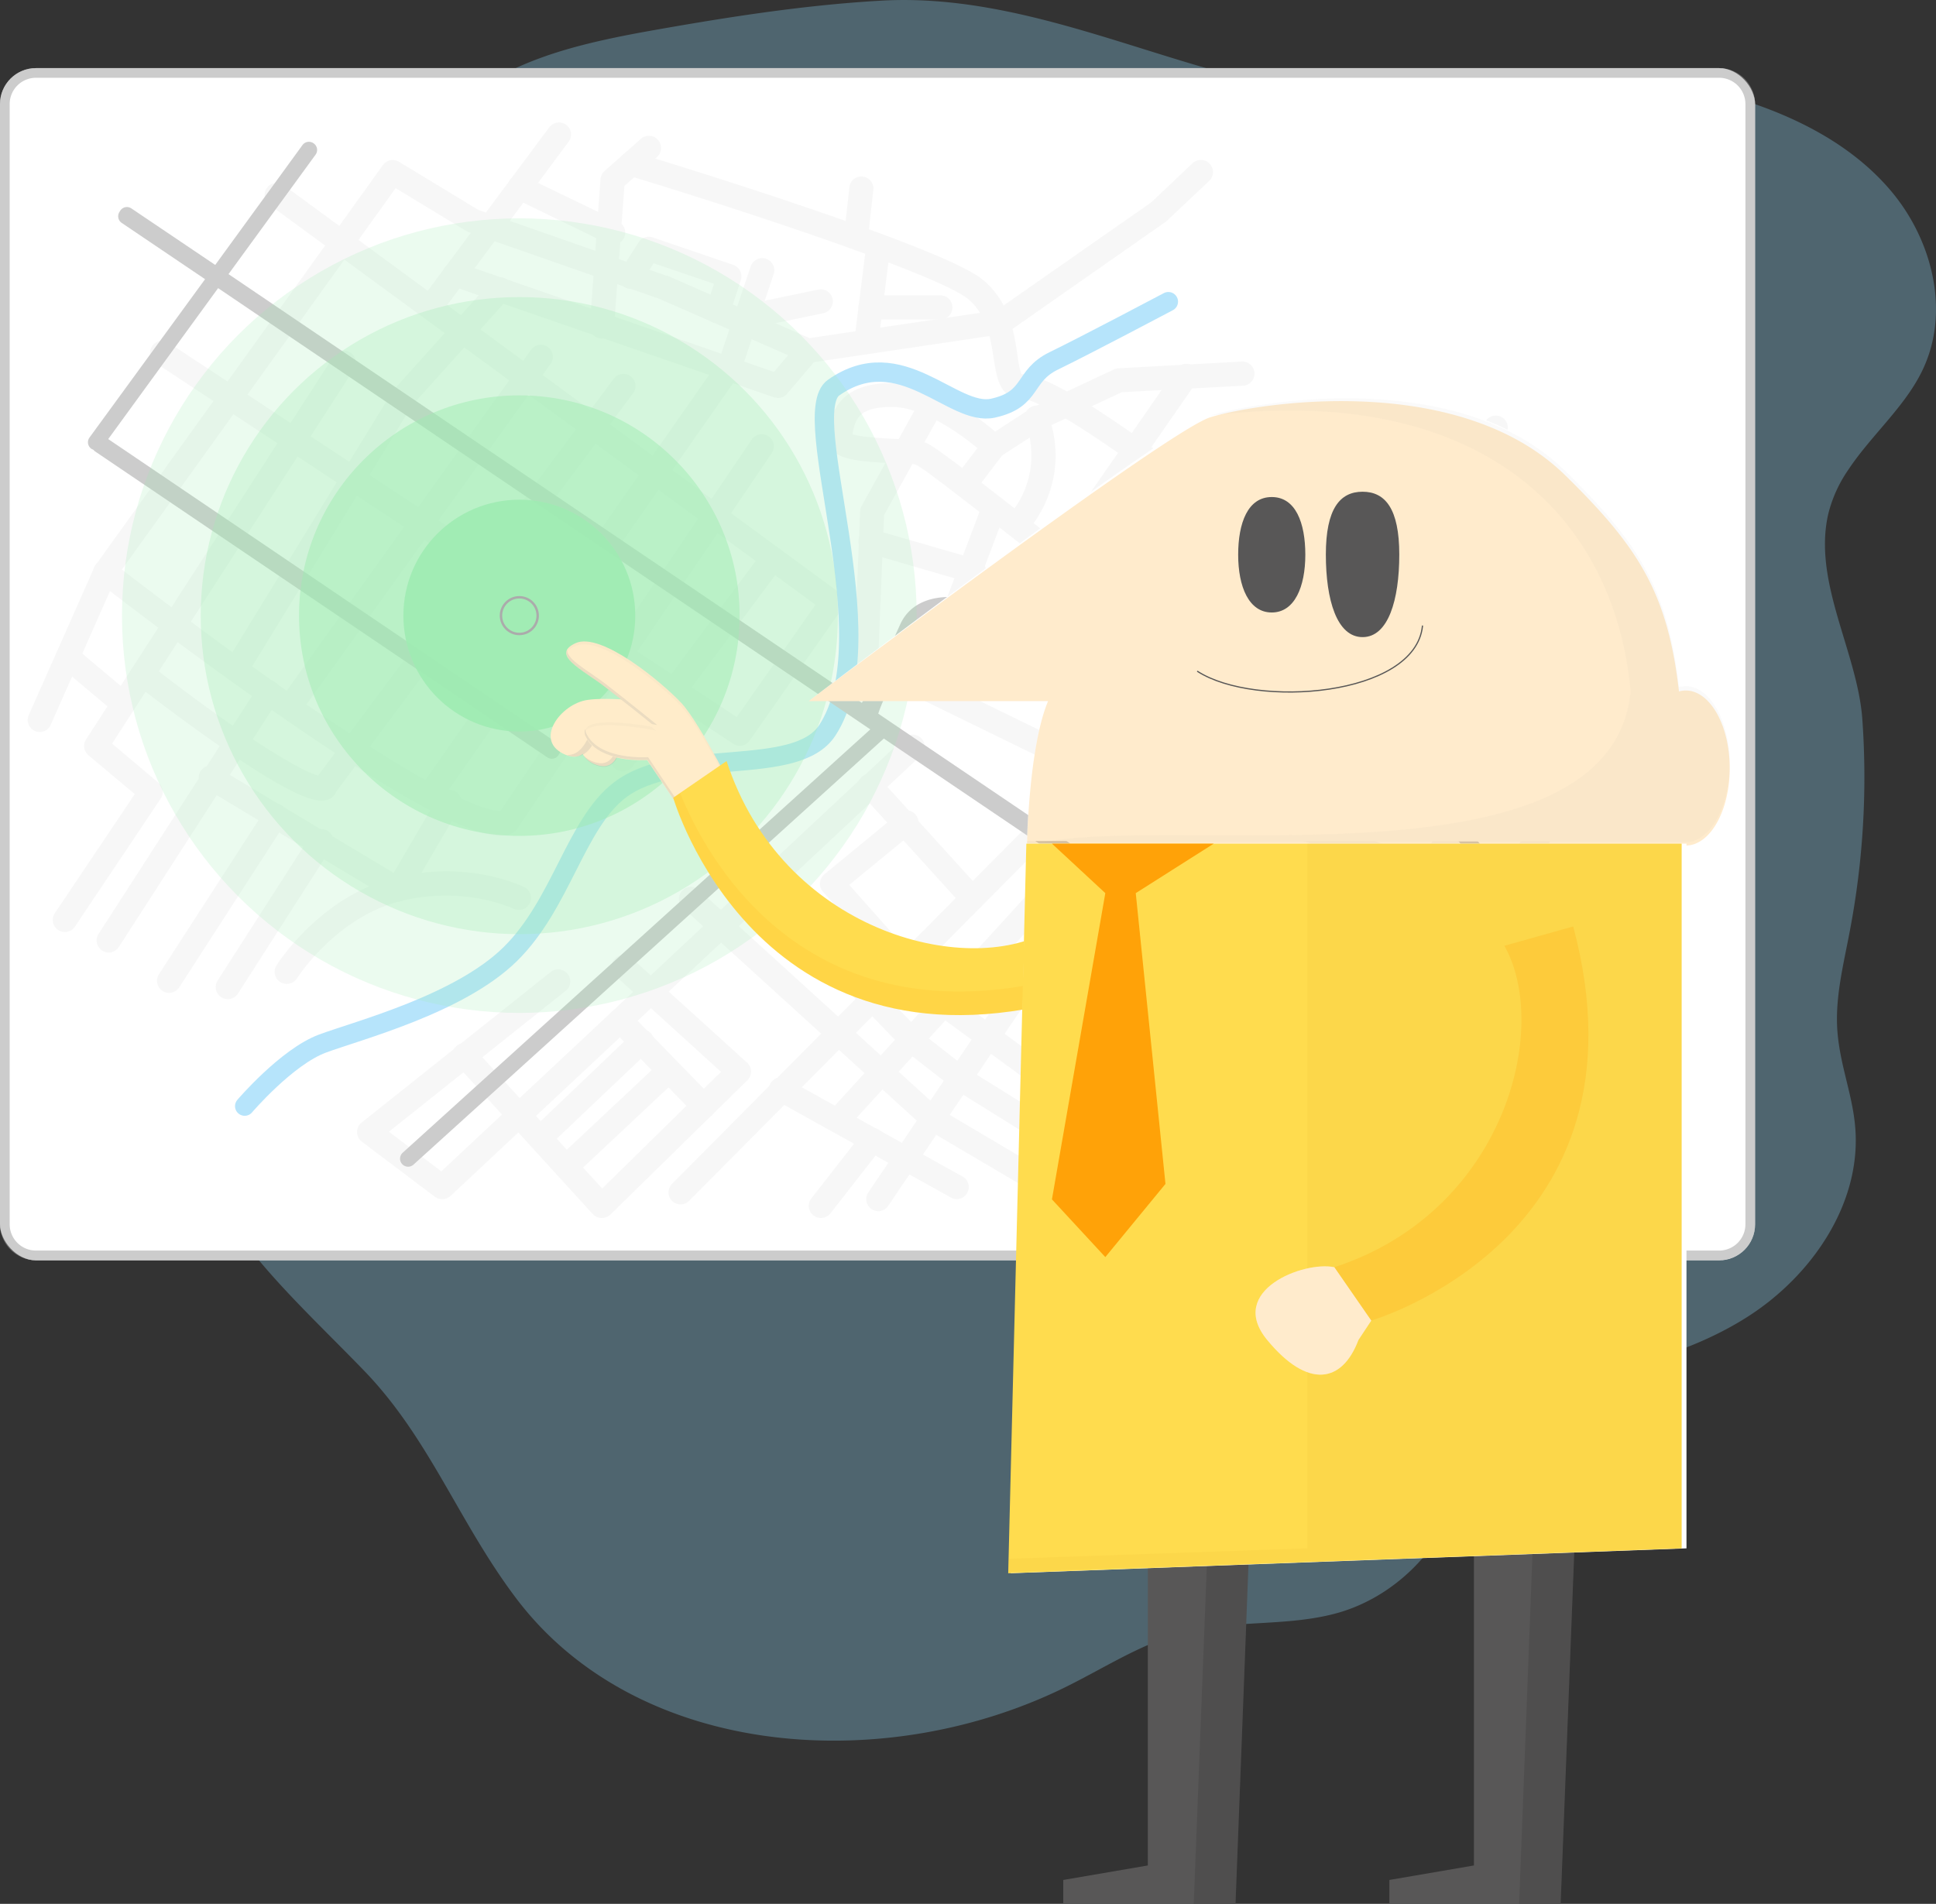 <svg id="Layer_1" data-name="Layer 1" xmlns="http://www.w3.org/2000/svg" viewBox="0 0 801.5 788.3"><rect x="0" y="0" width="801.5" height="788.3" fill="#333333" stroke="none"/><defs><style>.cls-1{fill:#92d8fa;opacity:0.3;}.cls-2{fill:#fff;}.cls-3,.cls-9{opacity:0.5;}.cls-13,.cls-22,.cls-4{fill:#999;}.cls-5{fill:#f0f0f0;}.cls-11,.cls-21,.cls-6{fill:none;}.cls-6{stroke:#6ecaf8;stroke-width:8px;}.cls-21,.cls-6{stroke-linecap:round;stroke-linejoin:round;}.cls-10,.cls-7,.cls-8,.cls-9{fill:#40d866;}.cls-13,.cls-15,.cls-20,.cls-24,.cls-7{opacity:0.2;}.cls-8{opacity:0.3;}.cls-10,.cls-25{opacity:0.9;}.cls-11,.cls-21{stroke:#585757;}.cls-11{stroke-miterlimit:10;}.cls-12{fill:#ffecca;}.cls-14,.cls-22,.cls-23{opacity:0.05;}.cls-16{fill:#ffdc4e;}.cls-17{fill:#585757;}.cls-18,.cls-19{opacity:0.1;}.cls-19,.cls-20,.cls-24,.cls-25{fill:#ff9b00;}.cls-20,.cls-21,.cls-22{fill-rule:evenodd;}.cls-21{stroke-width:0.5px;}.cls-23{fill:#bf7400;}</style></defs><title>geocode</title><path class="cls-1" d="M765.2,194.5a55.6,55.6,0,0,0-8.3,18.3c-6.5,28.2,12.1,57.2,14.1,85a339,339,0,0,1-5.2,87.8c-2.6,13.8-6.2,27.7-5.1,41.6s6.1,25.7,7.3,38.9c3,31.8-17.8,62.2-44.8,79.3s-59.3,23.4-90.9,28c-7.3,1.1-15.3,2.4-20,8.2s-4.4,13.8-5,21.1c-2.4,29.5-24.3,56.5-52.7,64.9-20.8,6.1-43.4,2.9-64.5,8.3-16.6,4.3-31.3,13.7-46.5,21.4-75.2,38.4-179.5,31.7-230.2-35.9-23.6-31.4-35.7-66-62.7-93.9-30.1-31.1-59.7-56.2-74.6-98.6-8.7-24.5-11.5-50.7-13.6-76.6s-3.8-53.4,4.1-78.5c15.3-49,68.9-82.7,119.7-75.3,17.1-19.6,3.4-49.8-11.2-71.3-26.6-39.4-24.5-78.5,5.8-114.8,21.2-25.4,54.4-33.4,85.2-39.1C298.5,7.5,331.4,2.2,364.3.3,445.9-4.6,520,53.8,595,36.3a239.3,239.3,0,0,1,123.8,4.3C743.2,48,767.1,60,783.4,79.7s23.6,48.1,13.4,71.6C789.9,167.4,775,179.7,765.2,194.5Z"/><rect class="cls-2" y="28.2" width="726.6" height="493.65" rx="14.9" ry="14.9"/><g class="cls-3"><rect class="cls-2" x="2" y="30.2" width="722.6" height="489.65" rx="12.9" ry="12.9"/><path class="cls-4" d="M711.7,32.2a10.9,10.9,0,0,1,10.9,10.9V506.9a10.9,10.9,0,0,1-10.9,10.9H14.9A10.9,10.9,0,0,1,4,506.9V43.1A10.9,10.9,0,0,1,14.9,32.2H711.7m0-4H14.9A14.9,14.9,0,0,0,0,43.1V506.9a14.9,14.9,0,0,0,14.9,14.9H711.7a14.9,14.9,0,0,0,14.9-14.9V43.1a14.9,14.9,0,0,0-14.9-14.9h0Z"/><path class="cls-5" d="M459.3,327a5,5,0,0,1-2.2-.5L356.4,277.3a5,5,0,0,1-2.8-4.7l2.5-60.9a5,5,0,0,1,.6-2.2l24.6-44.4A5,5,0,0,1,390,170l-24,43.3-2.3,56.5L458,315.8l13-15.3a5,5,0,0,1,7.6,6.5l-15.6,18.2A5,5,0,0,1,459.3,327Z"/><path class="cls-5" d="M467.1,255.8l-1.7-.3c-6.7-2.3-27-17.9-55-39.7-13.1-10.2-27.9-21.7-30.7-23.1s-6.7-.7-10.5-0.9c-13.2-.7-21.5-1.4-25.1-5.9a7.3,7.3,0,0,1-1.4-6l0.2-1.1c1.3-7.1,3.8-20.2,26.4-20.2,17.1,0,35.6,14.1,42.7,20.1l14.6-9.5,0.6-.3,33.9-15.9a5,5,0,0,1,1.9-.5l51.1-2.8a5,5,0,0,1,.5,10l-50.2,2.7-32.7,15.3L414.2,189a5,5,0,0,1-6.1-.5c-0.2-.2-21.6-20-38.8-20-13.8,0-15.2,5-16.4,11.3,3.5,1.2,12.3,1.6,16.9,1.9,6.7,0.3,10.9.6,13.5,1.6s11.6,7.6,33.4,24.6c15.9,12.4,38.9,30.3,48.6,36.3L490,201.7a5,5,0,1,1,8.6,5l-27.2,46.6A5,5,0,0,1,467.1,255.8ZM352.5,181.7h0Z"/><path class="cls-5" d="M16.5,303.1a5,5,0,0,1-4.6-7l27.1-61.1,0.5-.9,119-165.7a5,5,0,0,1,6.7-1.4L198,86.9,276,114.2h0.4L335.1,140l77.5-11.5,64-44.7,17.1-16.2a5,5,0,1,1,6.9,7.3L483.1,91.4l-0.6.5-65.2,45.6a5,5,0,0,1-2.1.8l-80,11.9a5,5,0,0,1-2.7-.4l-59.9-26.2L194.2,96.2l-0.9-.4L163.8,77.9,47.9,239.4,21,300.1A5,5,0,0,1,16.5,303.1Z"/><path class="cls-5" d="M26.8,385.9a5,5,0,0,1-4.1-7.8l33.1-49.3L36.6,312.7a5,5,0,0,1-1-6.5L138,147.7a5,5,0,1,1,8.4,5.4L46.4,307.9l19.2,16.2a5,5,0,0,1,.9,6.6L31,383.7A5,5,0,0,1,26.8,385.9Z"/><path class="cls-5" d="M50.7,296.2a5,5,0,0,1-3.2-1.2L24.9,276a5,5,0,0,1,6.4-7.7l22.6,19A5,5,0,0,1,50.7,296.2Z"/><path class="cls-5" d="M98.7,280.6a5,5,0,0,1-4.3-7.6l68-110.8,0.5-.7,40.3-44.8a5,5,0,1,1,7.4,6.7l-40,44.5L103,278.2A5,5,0,0,1,98.7,280.6Z"/><path class="cls-5" d="M121,296.4a5,5,0,0,1-4.1-7.9L219.6,145.2a5,5,0,1,1,8.1,5.8L125,294.3A5,5,0,0,1,121,296.4Z"/><path class="cls-5" d="M306.3,308.8a5,5,0,0,1-2.7-.8L64,150a5,5,0,0,1,5.5-8.3L305,296.9l32.6-46.5L111.6,84.8a5,5,0,0,1,5.9-8.1L347.4,245.3a5,5,0,0,1,1.1,6.9l-38.2,54.5A5,5,0,0,1,306.3,308.8Z"/><path class="cls-5" d="M257.9,319.4a5,5,0,0,1-4-8l61.9-83.1a5,5,0,0,1,8,6l-61.9,83.1A5,5,0,0,1,257.9,319.4Z"/><path class="cls-5" d="M45,394.4a5,5,0,0,1-4.2-7.7l66.1-102.5a5,5,0,1,1,8.4,5.4L49.2,392.1A5,5,0,0,1,45,394.4Z"/><path class="cls-5" d="M134.3,331a5,5,0,0,1-4-8L254.1,156.8a5,5,0,0,1,8,6L138.3,329A5,5,0,0,1,134.3,331Z"/><path class="cls-5" d="M178.2,333.8a5,5,0,0,1-4.1-7.9L297.5,149.6l13.3-39.3a5,5,0,1,1,9.5,3.2l-13.5,40a5,5,0,0,1-.6,1.3l-123.8,177A5,5,0,0,1,178.2,333.8Z"/><path class="cls-5" d="M207.1,346c-8.2,0-29-6.4-92.1-50.3-38.3-26.6-74.2-54.6-74.5-54.9a5,5,0,0,1,6.2-7.9c0.4,0.3,36,28.1,74.1,54.6,22.3,15.5,41,27.5,55.7,35.7,19.7,11,27.7,12.6,30.6,12.7L311.2,182a5,5,0,0,1,8.3,5.6L214,343.3a5,5,0,0,1-2.6,1.9A12.7,12.7,0,0,1,207.1,346Z"/><path class="cls-5" d="M133,331.5c-4.5,0-14.5-3.3-43.2-23.4C72.4,296,56.1,283.2,56,283.1a5,5,0,0,1,6.2-7.9c36.6,28.7,65,46.1,70.8,46.1H133c2.6-1,5.2.8,6.1,3.3a5,5,0,0,1-3.2,6.4A8.2,8.2,0,0,1,133,331.5Zm-0.3-10.2h0Z"/><path class="cls-5" d="M164.7,373.3a5,5,0,0,1-2.6-.7L84.8,326.3a5,5,0,1,1,5.1-8.6L167.3,364A5,5,0,0,1,164.7,373.3Z"/><path class="cls-5" d="M70,411.1a5,5,0,0,1-4.2-7.7l44-68.1a5,5,0,1,1,8.4,5.4l-44,68.1A5,5,0,0,1,70,411.1Z"/><path class="cls-5" d="M94.3,413.7a5,5,0,0,1-4.2-7.7l38.6-60.2a5,5,0,1,1,8.4,5.4L98.5,411.4A5,5,0,0,1,94.3,413.7Z"/><path class="cls-5" d="M118.7,407.4a5,5,0,0,1-4.2-7.7c0.7-1.2,18.4-28.7,49-36.3s52.9,3.6,53.9,4.1a5,5,0,0,1-4.5,8.9c-0.3-.1-20.3-9.9-47-3.3S123.1,404.8,123,405A5,5,0,0,1,118.7,407.4Z"/><path class="cls-5" d="M164.7,373.3a5,5,0,0,1-4.3-7.5l21-35.9a5,5,0,1,1,8.6,5l-21,35.9A5,5,0,0,1,164.7,373.3Z"/><path class="cls-5" d="M178.4,132a5,5,0,0,1-4-8l53-71.3a5,5,0,1,1,8,6l-53,71.3A5,5,0,0,1,178.4,132Z"/><path class="cls-5" d="M253.6,101.3a5,5,0,0,1-2.2-.5L212.9,82.1a5,5,0,1,1,4.4-9l38.5,18.6A5,5,0,0,1,253.6,101.3Z"/><path class="cls-5" d="M249.2,140.2h-0.4a5,5,0,0,1-4.6-5.4l4.4-60.6a5,5,0,0,1,1.7-3.4l15-13.3A5,5,0,1,1,272,65L258.5,77l-4.3,58.6A5,5,0,0,1,249.2,140.2Z"/><path class="cls-5" d="M322,164.8l-1.6-.3L186.7,118.3a5,5,0,0,1,3.3-9.5L320.4,154l10.2-12a5,5,0,0,1,7.6,6.5l-12.4,14.6A5,5,0,0,1,322,164.8Z"/><path class="cls-5" d="M523.2,231.9a5,5,0,0,1-3.2-1.1c-0.2-.2-20.8-16.9-43.3-33.4-41.2-30.2-51.9-32.5-54.2-32.5-8.6,0-9.9-8.7-11.1-16.4s-2.7-18.1-10.5-24.6c-11.7-9.8-90.8-36.1-141.1-51.3a5,5,0,1,1,2.9-9.6c0.3,0.1,32,9.7,65.3,20.9,68.2,22.9,76.6,30,79.3,32.3,10.6,9,12.6,21.6,13.9,30.8,0.4,2.8,1,6.5,1.7,7.9,5.9,0.2,18.7,4.4,59.7,34.5,22.7,16.7,43.4,33.5,43.6,33.7A5,5,0,0,1,523.2,231.9Z"/><path class="cls-5" d="M297.2,133.9l-1.6-.2a5,5,0,0,1-3.2-6.3l3.2-9.9-25-8.5-5.1,8.1a5,5,0,1,1-8.4-5.4l7.3-11.4a5,5,0,0,1,5.8-2l33.4,11.4a5,5,0,0,1,3.1,6.3L302,130.4A5,5,0,0,1,297.2,133.9Z"/><path class="cls-5" d="M309,136.2a5,5,0,0,1-1-9.9l30.8-6.4a5,5,0,1,1,2,9.8L310,136.1h-1Z"/><path class="cls-5" d="M354.4,103.2h-0.6a5,5,0,0,1-4.4-5.5l2.3-20.6a5,5,0,0,1,9.9,1.1l-2.3,20.6A5,5,0,0,1,354.4,103.2Z"/><path class="cls-5" d="M358.6,146.6H358a5,5,0,0,1-4.3-5.6l5-40a5,5,0,0,1,9.9,1.2l-5,40A5,5,0,0,1,358.6,146.6Z"/><path class="cls-5" d="M389.3,132.3H360.4a5,5,0,0,1,0-10h28.9A5,5,0,0,1,389.3,132.3Z"/><path class="cls-6" d="M101.3,458s17.4-20.4,32.2-25.9,56.7-16.3,77.8-37.1,27-53.8,45.2-67.8c23.7-18.3,73-4.9,86-24.8,25.2-38.5-12.8-131,2.6-141.9,27.8-19.6,49.3,12.2,66,8.5s12.2-13.3,25.2-19.6,47.4-24.5,47.4-24.5"/><path class="cls-5" d="M183,496.5a5,5,0,0,1-3-1l-30.2-22.8a5,5,0,0,1-.1-7.9l78.6-62.6a5,5,0,0,1,6.2,7.8L161,468.6,182.7,485l192-179.7a5,5,0,0,1,6.8,7.3L186.5,495.2A5,5,0,0,1,183,496.5Z"/><path class="cls-5" d="M249.2,504.3H249a5,5,0,0,1-3.6-1.6l-56.7-62.2a5,5,0,1,1,7.4-6.7l53.2,58.3,49.2-48.3-43.9-39.9a5,5,0,0,1,6.7-7.4L309.3,440a5,5,0,0,1,.1,7.3l-56.7,55.6A5,5,0,0,1,249.2,504.3Z"/><path class="cls-5" d="M291.3,463a5,5,0,0,1-3.6-1.5L253.2,426a5,5,0,1,1,7.2-7l34.6,35.5A5,5,0,0,1,291.3,463Z"/><path class="cls-5" d="M234.4,488.1a5,5,0,0,1-3.4-8.6l42.5-39.9a5,5,0,0,1,6.8,7.3l-42.5,39.9A5,5,0,0,1,234.4,488.1Z"/><path class="cls-5" d="M223.6,476.3a5,5,0,0,1-3.4-8.6L262,427.8a5,5,0,1,1,6.9,7.2l-41.9,39.8A5,5,0,0,1,223.6,476.3Z"/><path class="cls-5" d="M281.7,498.7a5,5,0,0,1-3.5-8.5L425.7,341.6a5,5,0,1,1,7.1,7L285.2,497.3A5,5,0,0,1,281.7,498.7Z"/><path class="cls-5" d="M402.6,377a5,5,0,0,1-3.7-1.6l-42.2-46.5a5,5,0,1,1,7.4-6.7l42.2,46.5A5,5,0,0,1,402.6,377Z"/><path class="cls-5" d="M374.8,405a5,5,0,0,1-3.7-1.7l-30.4-34.1a5,5,0,0,1,.6-7.2l30.4-25a5,5,0,1,1,6.3,7.7l-26.4,21.7,26.9,30.3A5,5,0,0,1,374.8,405Z"/><path class="cls-5" d="M429.3,493.7a5,5,0,0,1-2.5-.7l-43.4-25.6-0.8-.6L282.5,375.7a5,5,0,0,1,6.7-7.4l99.7,90.8,38.9,23L493,389.1a5,5,0,0,1,8.2,5.7l-67.8,96.7A5,5,0,0,1,429.3,493.7Z"/><path class="cls-5" d="M440.2,478.2a5,5,0,0,1-2.6-.8l-42-26.1-0.4-.3-20-15.6-0.5-.5-72.3-75a5,5,0,0,1,7.2-6.9l72,74.7L401,442.9l41.8,26A5,5,0,0,1,440.2,478.2Z"/><path class="cls-5" d="M501,501.5a5,5,0,0,1-3-1L386.3,418.8a5,5,0,1,1,5.9-8.1l107.3,78.5,41.1-69.3a5,5,0,1,1,8.6,5.1l-43.9,74a5,5,0,0,1-3.3,2.3h-1Z"/><path class="cls-5" d="M347.6,468.1a5,5,0,0,1-3.7-8.4l97.3-106.7a5,5,0,0,1,7.4,6.7L351.3,466.5A5,5,0,0,1,347.6,468.1Z"/><path class="cls-5" d="M396.2,496.5a5,5,0,0,1-2.4-.6l-72.4-40.2a5,5,0,1,1,4.8-8.7l72.4,40.2A5,5,0,0,1,396.2,496.5Z"/><path class="cls-5" d="M363.6,501.5a5,5,0,0,1-4.1-7.8l91.3-135.1a5,5,0,1,1,8.3,5.6L367.7,499.3A5,5,0,0,1,363.6,501.5Z"/><path class="cls-5" d="M527.8,456.3a5,5,0,0,1-2.6-.8L431.1,397a5,5,0,0,1,5.3-8.5l94.1,58.6A5,5,0,0,1,527.8,456.3Z"/><path class="cls-5" d="M517.1,474.3a5,5,0,0,1-2.7-.8l-95-59.5a5,5,0,0,1,5.3-8.5l95,59.5A5,5,0,0,1,517.1,474.3Z"/><path class="cls-5" d="M339.8,504.3a5,5,0,0,1-3.9-8.1l21.3-27.3a5,5,0,0,1,7.9,6.2l-21.3,27.3A5,5,0,0,1,339.8,504.3Z"/><path class="cls-5" d="M438.6,236.3a5,5,0,0,1-4.1-7.9l52.3-75.4a5,5,0,1,1,8.2,5.7l-52.3,75.4A5,5,0,0,1,438.6,236.3Z"/><path class="cls-5" d="M422.2,220.8a5,5,0,0,1-3.7-8.4c0.6-.6,13.8-15.5,6.1-37.4a5,5,0,1,1,9.4-3.3c9.8,27.8-7.4,46.7-8.2,47.5A5,5,0,0,1,422.2,220.8Z"/><path class="cls-5" d="M399.3,205.8a5,5,0,0,1-4-8l12.2-16a5,5,0,1,1,7.9,6.1l-12.2,16A5,5,0,0,1,399.3,205.8Z"/><path class="cls-5" d="M617.6,370.6c-5.6,0-13.3-1.4-23.7-4.2-13.7-3.7-31.9-9.8-54.1-18.2-37.6-14.3-74.4-30.5-74.8-30.7a5,5,0,1,1,4-9.1c0.3,0.2,35,15.5,71.4,29.4,21.3,8.1,38.9,14.2,52.5,18.1,21.7,6.1,27,4.9,27.9,4.5,9.4-11.7,29.2-42.5,35-51.5l-15.2-27.1a5,5,0,1,1,8.7-4.9L666,306.4a5,5,0,0,1-.1,5.1c-1.1,1.7-26.1,41.2-37.4,55.2C626.4,369.3,622.9,370.6,617.6,370.6Zm3.4-10.4h0Z"/><path class="cls-5" d="M396.2,255.8a5,5,0,0,1-4.7-6.8l15.3-40.5a5,5,0,0,1,9.4,3.5l-15.3,40.5A5,5,0,0,1,396.2,255.8Z"/><path class="cls-5" d="M402.6,241.4l-1.4-.2L359,228.9a5,5,0,0,1,2.8-9.6L404,231.5A5,5,0,0,1,402.6,241.4Z"/><path class="cls-5" d="M483.8,296.2a5,5,0,0,1-4.3-7.5l39.5-67.1a5,5,0,1,1,8.6,5.1l-39.5,67.1A5,5,0,0,1,483.8,296.2Z"/><path class="cls-5" d="M526.2,255.8a5,5,0,0,1-4.5-7.1c8.2-17.7,21.1-47.9,22.1-56.1-3.7-.9-16.7,1.8-27.4,6.5-2.4,1-6.2,8.1-8.1,13.7a5,5,0,0,1-9.5-3.2c0.9-2.7,5.8-16.3,13.6-19.7,0.3-.1,28-12.1,37.7-5.3a8.7,8.7,0,0,1,3.8,7.9c-0.6,11.1-19.3,52.2-23.1,60.4A5,5,0,0,1,526.2,255.8Z"/><path class="cls-5" d="M646.4,337.4a5,5,0,0,1-2.6-.7c-0.4-.3-10.1-6.3-20-13.7-15.1-11.3-19.9-17.6-21.2-21.9l-68-45.1-125.1,6.8a5,5,0,1,1-.5-10l126.8-6.9a5,5,0,0,1,3,.8l71.2,47.3a5,5,0,0,1,2.2,4.1c0.8,4.4,18,18.4,36.9,30.1A5,5,0,0,1,646.4,337.4ZM612.2,298h0Z"/><path class="cls-5" d="M517.2,296.2a5,5,0,0,1-4.5-7.1l18.9-40.4a5,5,0,0,1,1.8-2.1l31-20.3a5,5,0,0,1,5.5,8.4L540,254.2l-18.3,39.1A5,5,0,0,1,517.2,296.2Z"/><path class="cls-5" d="M608,305.9a5,5,0,0,1-4.9-4.3l-11.4-76.8a5,5,0,0,1,.4-2.9l22.8-47.3a5,5,0,0,1,9,4.3l-22.1,45.9L613,300.2a5,5,0,0,1-4.2,5.7H608Z"/><path class="cls-5" d="M598.8,243.9l-1.3-.2-55.1-14.5-18.5,2.6a5,5,0,1,1-1.4-9.9l19.5-2.8a5,5,0,0,1,2,.1l56.1,14.8A5,5,0,0,1,598.8,243.9Z"/><path class="cls-5" d="M572.4,280a5,5,0,0,1-4.5-7.2l19.2-38.6a5,5,0,1,1,9,4.4l-19.2,38.6A5,5,0,0,1,572.4,280Z"/><path class="cls-5" d="M582,260.7a5,5,0,0,1-1.8-.4L547,247.1a5,5,0,0,1,3.7-9.3L583.9,251A5,5,0,0,1,582,260.7Z"/><path class="cls-5" d="M702.2,313.9a5,5,0,0,1-3.2-1.2c-10.8-9.1-30.9-24.2-38.6-26.2s-43.6-4-56.1-4.4a5,5,0,0,1,.3-10c1.9,0.1,46.2,1.6,58.3,4.7s39.5,25.6,42.5,28.2A5,5,0,0,1,702.2,313.9Z"/><path class="cls-5" d="M653,327.4a5,5,0,0,1-4.3-2.4l-28-45.2a5,5,0,0,1,8.5-5.3l28,45.2A5,5,0,0,1,653,327.4Z"/><path class="cls-5" d="M591.6,365.6a5,5,0,0,1-4.3-7.5l27.8-47.4a5,5,0,0,1,8.6,5.1l-27.8,47.4A5,5,0,0,1,591.6,365.6Z"/><path class="cls-5" d="M534.8,345.9a5,5,0,0,1-4.2-7.7l34-54a5,5,0,0,1,8.5,5.3l-34,54A5,5,0,0,1,534.8,345.9Z"/><path class="cls-5" d="M588.7,337.4a5,5,0,0,1-3.2-1.2l-53.9-45.5a5,5,0,0,1,6.4-7.6l50.5,42.6c2.5-2.7,3.8-5.2,3.9-7.5s-1.3-5.3-4.3-8.3a9,9,0,0,0-9.1-2.5,5,5,0,0,1-6.2-2.3L560,281.5a5,5,0,1,1,8.8-4.8l11,20.4a19,19,0,0,1,15.4,5.7c5,5,7.5,10.3,7.2,15.8s-3.8,11.9-10.5,17.6A5,5,0,0,1,588.7,337.4Z"/><path class="cls-4" d="M680.6,259.4a3.3,3.3,0,0,0-4.1-2.4l-55,6.9L498.6,291.8l-66.8-30.1h0s-27.7-14.8-39.6-14.5c-5.2.1-15.1,1.6-19.5,11.3-6,13.4-12.8,27.6-15.9,32.5L94.6,113.5l36-49.4a3.3,3.3,0,0,0-.7-4.7h0a3.3,3.3,0,0,0-4.7.7L89.1,109.7,54.4,86.3a3.3,3.3,0,0,0-4.6.9l-0.3.5a3.3,3.3,0,0,0,.9,4.6l34.5,23.3L37.1,181.1a3.3,3.3,0,0,0,.7,4.7l0.8,0.4,0.6,0.6L226.6,313.6a3.3,3.3,0,0,0,4.6-.9l0.3-.5a3.3,3.3,0,0,0-.9-4.6L44.8,181.8l45.5-62.5L360.3,302,166.7,477.3a3.3,3.3,0,1,0,4.5,4.9L365.9,305.8,545.7,427.4a3.3,3.3,0,0,0,4.6-.9l0.3-.5a3.3,3.3,0,0,0-.9-4.6L363.6,295.5c2.8-9.2,17.8-36.9,23.4-38.7s18.1,0.9,28.5,4.8l185.9,83.8,54.3,65.3c2.8,1.2,5.7.8,6.4-.9h0c0.7-1.7-1-4-3.8-5.3l-53.8-65-96-43.3,114.1-25.9,55.4-6.9A3.3,3.3,0,0,0,680.6,259.4Z"/><circle class="cls-7" cx="215" cy="254.9" r="164.5"/><circle class="cls-8" cx="215" cy="254.9" r="131.9"/><circle class="cls-9" cx="215" cy="254.9" r="91.2"/><circle class="cls-10" cx="215" cy="254.9" r="48"/><circle class="cls-11" cx="215" cy="254.9" r="7.6"/></g><path class="cls-12" d="M264.3,290.1s-13.5-1.4-21-.3c-11.1,1.5-22.8,17-9.2,22.7,11.1,4.6,11-11.7,11-11.7l22.2-1.9Z"/><path class="cls-12" d="M276.4,294.1s-12.8-2.2-20.5-2.7c-11.4-.6-23.3,19.3-9.7,25,11.1,4.6,11-11.7,11-11.7l22.2-1.9Z"/><path class="cls-13" d="M279.5,302.9l-3.1-8.8h-0.6l2.6,7.5-22.2,1.9s0,16.3-11,11.7a10.7,10.7,0,0,1-3.7-2.5,9.8,9.8,0,0,0,4.8,4c11.1,4.6,11-11.7,11-11.7Z"/><path class="cls-13" d="M245.1,300.8s-2.7,12.3-10.5,11.8c10.6,4,13.3-11.2,13.3-11.2"/><path class="cls-12" d="M305.9,331.9S290.1,299.6,282,291s-33.2-29.5-43.7-24.7,2.6,10.8,11.9,17.9,21.5,17.1,21.5,17.1-34.7-7.1-29.2,3.9,25.4,9.5,25.4,9.5L284.9,340Z"/><g class="cls-14"><path class="cls-4" d="M238.1,267.5c10.5-4.8,35.6,16.1,43.7,24.7s20.3,33.6,23.3,39.6h0.9S290.1,299.6,282,291s-33.2-29.5-43.7-24.7c-2.7,1.3-3.8,2.6-3.9,4C235,269.4,236.1,268.4,238.1,267.5Z"/><path class="cls-4" d="M271.6,302.5l-1.9-1.6c-6.9-1.2-27.4-4.3-27.5,2.1C245.1,297.1,271.6,302.5,271.6,302.5Z"/></g><g class="cls-15"><path class="cls-4" d="M269.9,299.8l2.2,0.4s-12.2-9.9-21.5-17.1c-6.9-5.3-15.8-9.9-15.8-13.9-2.1,4.3,8,9.3,15.5,15.1S266.1,296.7,269.9,299.8Z"/><path class="cls-4" d="M285.2,338.8l-16.9-25.3s-19.9,1.4-25.4-9.5a4.6,4.6,0,0,1-.6-2.2,3.6,3.6,0,0,0,.3,3.3c5.5,10.9,25.4,9.5,25.4,9.5L284.9,340l21-8.1-0.6-1.3Z"/></g><path class="cls-16" d="M433.9,385.5l8,28.5c-129.1,34.5-163.2-83.7-163.2-83.7l22.1-15.2C323.8,385.7,399.9,404.9,433.9,385.5Z"/><polygon class="cls-17" points="475.2 576.3 475.2 772.4 440.2 778.4 440.2 788.3 511.5 788.3 519.6 576.3 475.2 576.3"/><polygon class="cls-17" points="610.2 576.3 610.2 772.4 575.2 778.4 575.2 788.3 646.1 788.3 654.3 576.3 610.2 576.3"/><polygon class="cls-18" points="519.6 576.3 511.5 788.3 494.2 788.3 502.4 576.3 519.6 576.3"/><polygon class="cls-18" points="654.3 576.3 646.1 788.3 628.9 788.3 637 576.3 654.3 576.3"/><path class="cls-19" d="M281.6,328.4l-2.8,1.9S312.8,448.5,441.9,414l-2.6-9.1C332.6,432,291.9,354,281.6,328.4Z"/><path class="cls-2" d="M697.9,283.7a10.7,10.7,0,0,0-2.8.4c-4.7-40.9-16.8-59.8-47.1-89.5-44.7-43.8-129.2-28.5-147-23S334.8,290.3,334.8,290.3h99.1c-8,19-8.7,57.9-8.7,57.9l272.7,0.3c10.1,0,18.2-14.7,18.2-32.4S707.9,283.7,697.9,283.7Z"/><path class="cls-20" d="M697.9,285.9a10.7,10.7,0,0,0-2.8.4c-4.7-40.9-16.8-59.8-47.1-89.5-44.7-43.8-129.2-29.6-147-24S334.8,290.3,334.8,290.3h99.1c-8,19-8.7,59-8.7,59l272.7,0.8c10.1,0,18.2-14.4,18.2-32.1S707.9,285.9,697.9,285.9Z"/><path class="cls-17" d="M540.4,229.7c0,13.2-4.4,23.9-13.9,23.9s-13.9-10.7-13.9-23.9,4-23.9,13.9-23.9S540.4,216.5,540.4,229.7Z"/><path class="cls-17" d="M579.3,229.6c0-18.9-5.8-26-15.2-26s-15.2,7.1-15.2,26,4.6,34.2,15.2,34.2S579.3,248.5,579.3,229.6Z"/><path class="cls-21" d="M495.8,278c24,15.4,90.1,10.4,93.1-18.8"/><path class="cls-22" d="M697.9,284.1a10.7,10.7,0,0,0-2.8.4c-4.7-40.9-16.8-59.8-47.1-89.5-44.7-43.8-129.2-28.4-147-22.9h-0.1c111-13.7,167.3,40.3,174.2,114.2-8.2,82.6-185.8,51.2-242.9,62.4H697.9c10.1,0,18.2-14.7,18.2-32.4S707.9,284.1,697.9,284.1Z"/><polygon class="cls-2" points="418.4 651.4 698.2 641.1 698.2 349.3 424.9 349.3 418.4 651.4"/><polygon class="cls-16" points="417.4 651.4 696.2 641.1 696.2 349.3 424.9 349.3 417.4 651.4"/><polygon class="cls-23" points="541.2 641.1 541.2 349.3 696.2 349.3 696.2 641.1 417.4 650.8 417.8 645.4 541.2 641.1"/><path class="cls-24" d="M622.8,391.6l28.5-8c34.5,129.1-83.7,163.2-83.7,163.2l-15.2-22.1C623,501.7,642.1,425.6,622.8,391.6Z"/><polygon class="cls-25" points="435.5 349.3 457.6 369.8 435.5 496.6 457.6 520.5 482.5 490.2 470.2 369.8 502.5 349.3 435.5 349.3"/><path class="cls-2" d="M552.4,524.7c-12.5-2.7-44.7,9.6-27.8,30.1s31.1,17.8,37.8,0l5.3-8Z"/><path class="cls-24" d="M552.4,524.7c-12.5-2.7-44.7,9.6-27.8,30.1s31.1,17.8,37.8,0l5.3-8Z"/></svg>